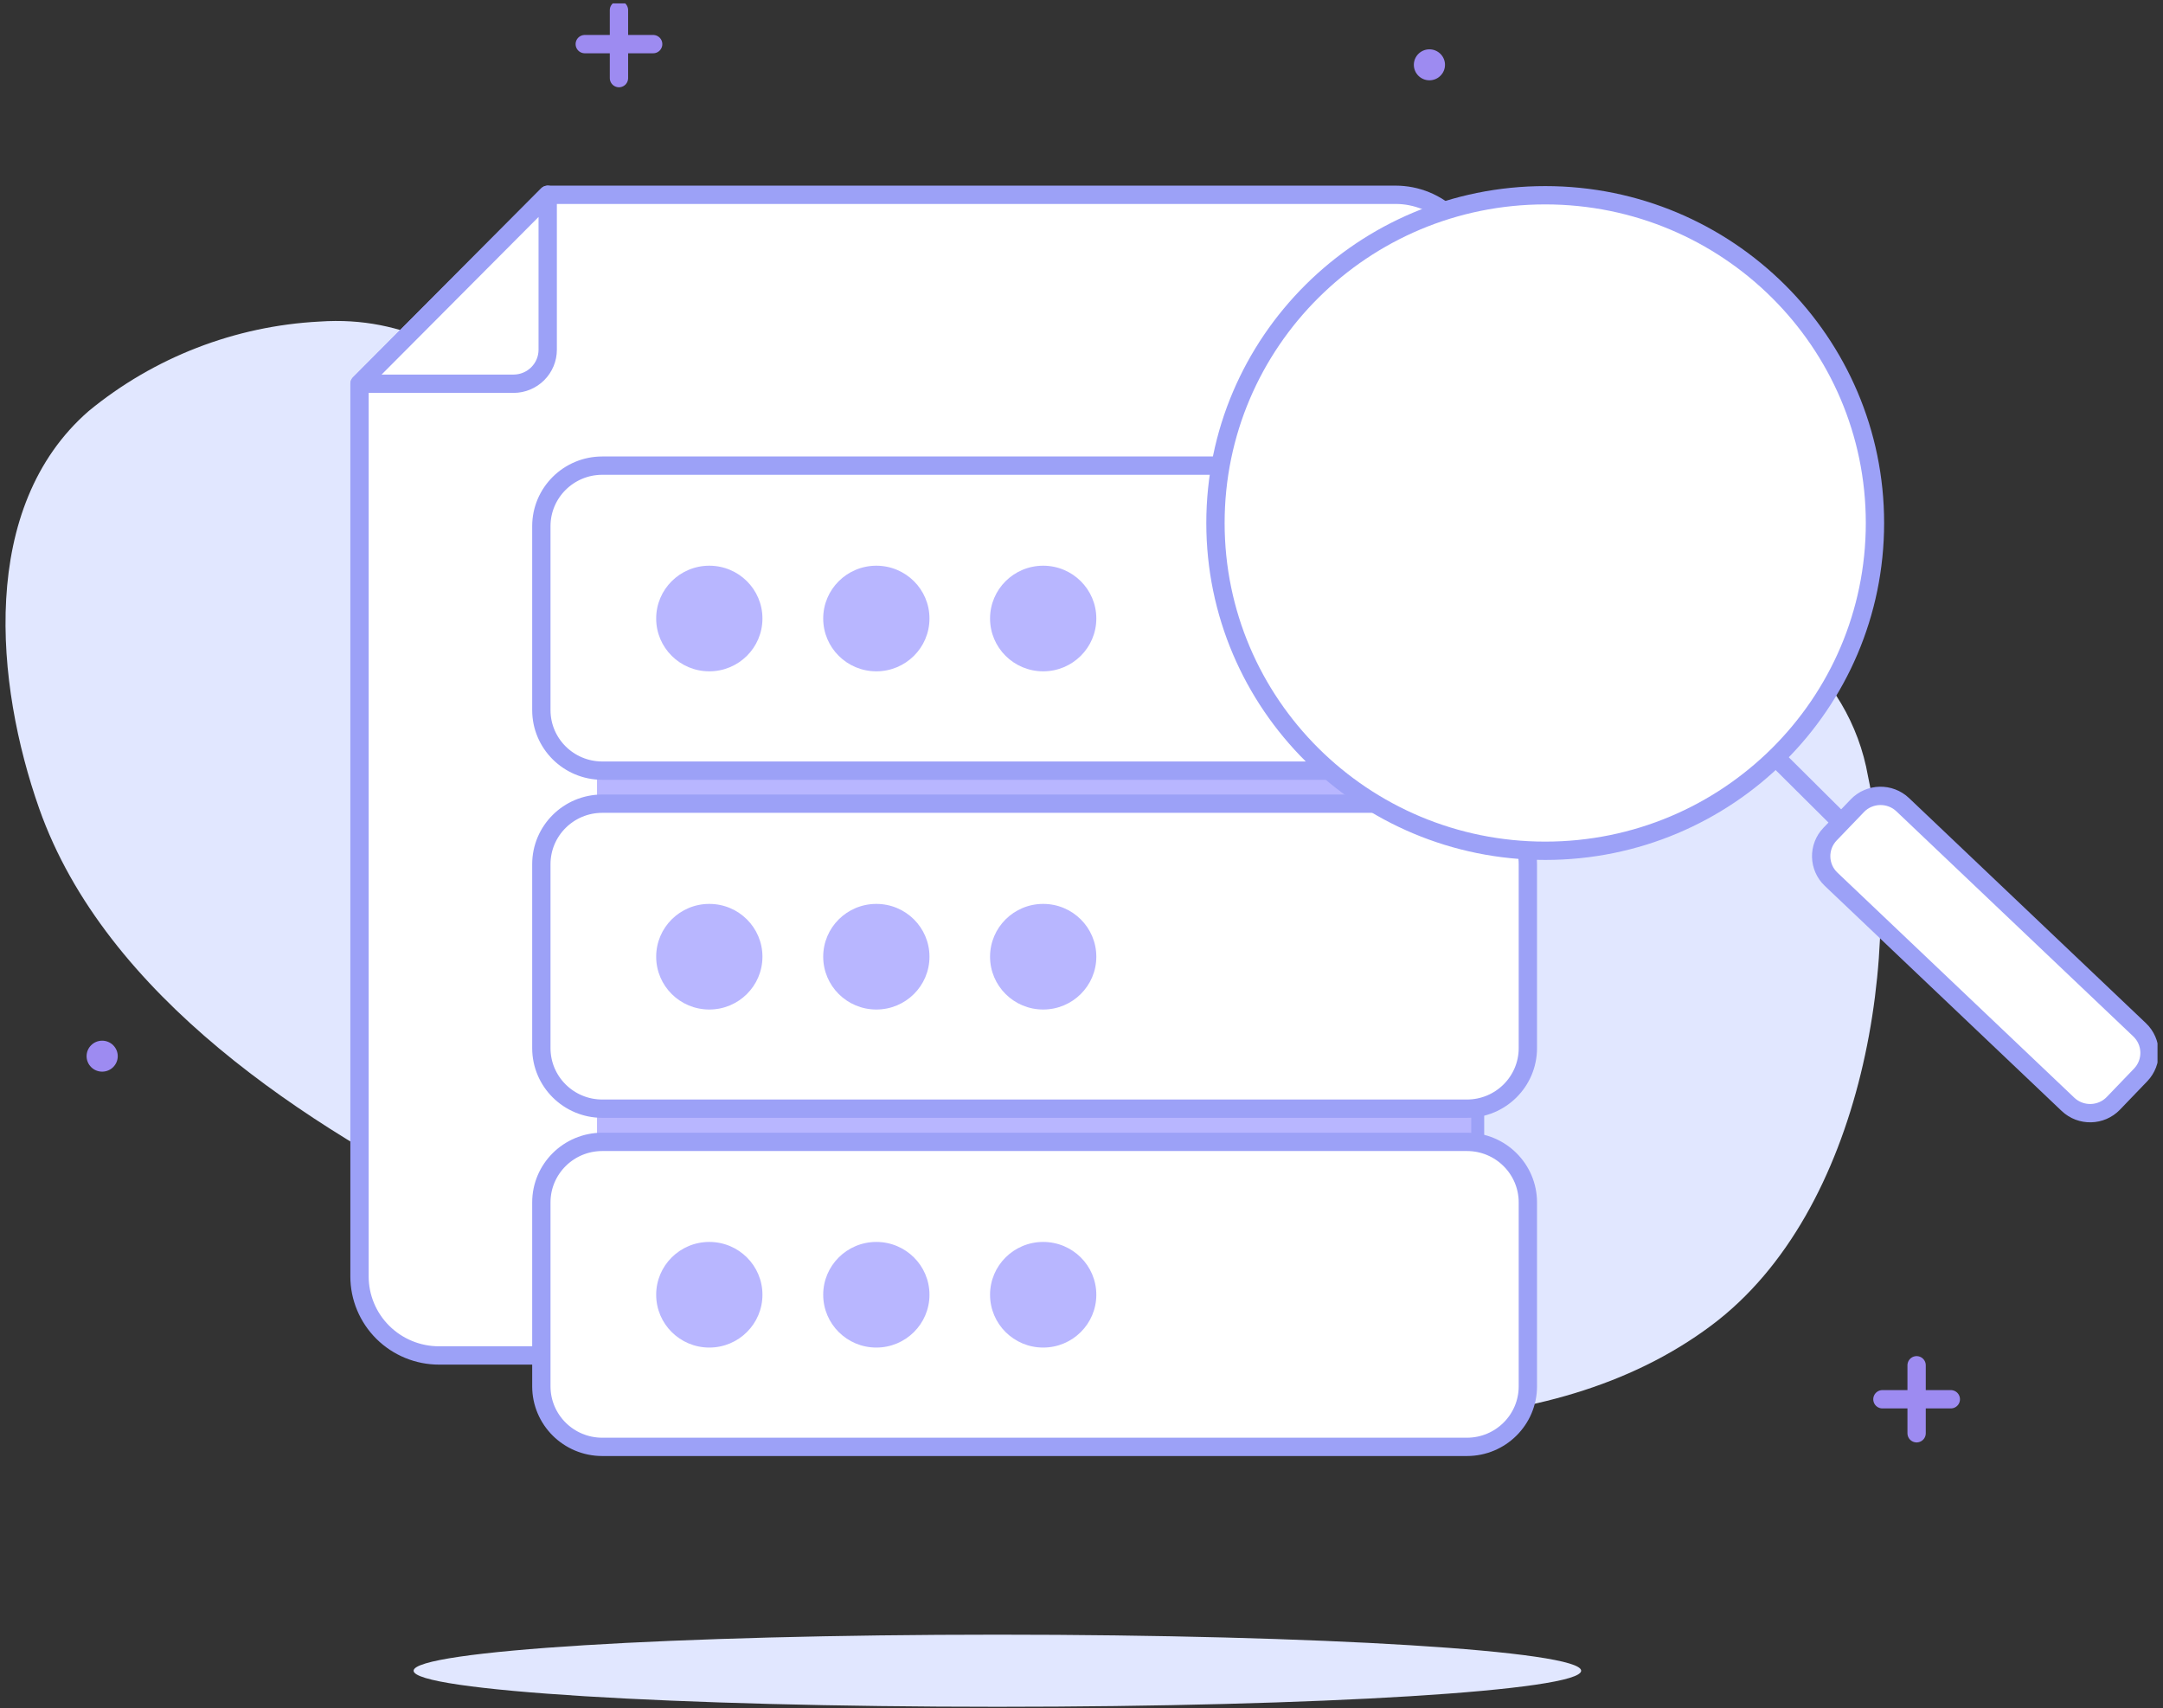 <svg width="290" height="229" viewBox="0 0 290 229" fill="none" xmlns="http://www.w3.org/2000/svg">
<rect x="0" y="0" width="290" height="229" fill="#333333" stroke="none"/>
<g clip-path="url(#clip0_24667_133723)">
<path d="M170.127 83.621C152.255 83.728 134.105 82.901 117.132 78.216C100.155 73.53 85.142 64.692 71.494 54.369C62.556 47.648 54.434 42.309 42.833 43.111C31.49 43.703 20.639 47.909 11.888 55.109C-2.871 67.955 -0.633 91.694 5.255 108.398C14.127 133.56 41.127 151.025 64.054 162.407C90.564 175.571 119.674 183.222 148.868 187.61C174.458 191.468 207.326 194.285 229.483 177.667C249.851 162.427 255.44 127.58 250.446 104.052C249.231 97.103 245.507 90.83 239.973 86.417C225.663 76.032 204.338 82.963 188.256 83.323C182.393 83.451 176.227 83.6 170.127 83.621Z" fill="#E1E7FF"/>
<path d="M82.986 1.357V10.472" stroke="#9D8BF1" stroke-width="2.456" stroke-linecap="round" stroke-linejoin="round"/>
<path d="M78.401 5.915H87.572" stroke="#9D8BF1" stroke-width="2.456" stroke-linecap="round" stroke-linejoin="round"/>
<path d="M256.966 183.036V192.151" stroke="#9D8BF1" stroke-width="2.456" stroke-linecap="round" stroke-linejoin="round"/>
<path d="M252.381 187.593H261.552" stroke="#9D8BF1" stroke-width="2.456" stroke-linecap="round" stroke-linejoin="round"/>
<path d="M13.698 143.672C14.85 143.672 15.787 142.741 15.787 141.596C15.787 140.45 14.85 139.52 13.698 139.52C12.545 139.52 11.609 140.45 11.609 141.596C11.609 142.741 12.545 143.672 13.698 143.672Z" fill="#9D8BF1"/>
<path d="M191.647 10.766C192.8 10.766 193.736 9.835 193.736 8.69C193.736 7.544 192.8 6.614 191.647 6.614C190.494 6.614 189.558 7.544 189.558 8.69C189.558 9.835 190.494 10.766 191.647 10.766Z" fill="#9D8BF1"/>
<path d="M133.722 228.822C176.95 228.822 211.99 226.659 211.99 223.988C211.99 221.316 176.95 219.153 133.722 219.153C90.493 219.153 55.453 221.316 55.453 223.988C55.453 226.659 90.493 228.822 133.722 228.822Z" fill="#E1E7FF"/>
<path d="M73.433 26.114H187.103C189.932 26.114 192.645 27.23 194.642 29.22C196.64 31.209 197.763 33.901 197.763 36.714V171.125C197.763 173.937 196.64 176.634 194.642 178.619C192.641 180.604 189.928 181.72 187.103 181.72H58.865C56.035 181.72 53.327 180.604 51.325 178.619C49.324 176.629 48.2 173.933 48.2 171.125V51.445L73.428 26.114H73.433Z" fill="white" stroke="#9CA1F7" stroke-width="2.456" stroke-linecap="round" stroke-linejoin="round"/>
<path d="M197.252 91.615H80.045V183.015H197.256V91.615H197.252Z" fill="#B8B6FF"/>
<path d="M48.205 51.445H68.868C70.079 51.441 71.24 50.957 72.097 50.101C72.954 49.245 73.433 48.091 73.433 46.888V26.114L48.205 51.445Z" fill="white" stroke="#9CA1F7" stroke-width="2.456" stroke-linecap="round" stroke-linejoin="round"/>
<path d="M196.677 62.425H80.748C76.237 62.425 72.58 66.061 72.58 70.544V95.197C72.58 99.68 76.237 103.315 80.748 103.315H196.677C201.188 103.315 204.845 99.68 204.845 95.197V70.544C204.845 66.061 201.188 62.425 196.677 62.425Z" fill="white" stroke="#9CA1F7" stroke-width="2.456" stroke-linecap="round" stroke-linejoin="round"/>
<path d="M95.099 90.002C99.031 90.002 102.223 86.835 102.223 82.922C102.223 79.01 99.035 75.842 95.099 75.842C91.163 75.842 87.976 79.01 87.976 82.922C87.976 86.835 91.163 90.002 95.099 90.002Z" fill="#B8B6FF"/>
<path d="M117.493 90.002C121.425 90.002 124.617 86.835 124.617 82.922C124.617 79.01 121.43 75.842 117.493 75.842C113.557 75.842 110.37 79.01 110.37 82.922C110.37 86.835 113.557 90.002 117.493 90.002Z" fill="#B8B6FF"/>
<path d="M139.863 90.002C143.796 90.002 146.987 86.835 146.987 82.922C146.987 79.01 143.8 75.842 139.863 75.842C135.927 75.842 132.74 79.01 132.74 82.922C132.74 86.835 135.927 90.002 139.863 90.002Z" fill="#B8B6FF"/>
<path d="M196.677 107.745H80.748C76.237 107.745 72.58 111.38 72.58 115.863V140.516C72.58 144.999 76.237 148.635 80.748 148.635H196.677C201.188 148.635 204.845 144.999 204.845 140.516V115.863C204.845 111.38 201.188 107.745 196.677 107.745Z" fill="white" stroke="#9CA1F7" stroke-width="2.456" stroke-linecap="round" stroke-linejoin="round"/>
<path d="M95.099 135.342C99.031 135.342 102.223 132.174 102.223 128.262C102.223 124.35 99.035 121.182 95.099 121.182C91.163 121.182 87.976 124.35 87.976 128.262C87.976 132.174 91.163 135.342 95.099 135.342Z" fill="#B8B6FF"/>
<path d="M117.493 135.342C121.425 135.342 124.617 132.174 124.617 128.262C124.617 124.35 121.43 121.182 117.493 121.182C113.557 121.182 110.37 124.35 110.37 128.262C110.37 132.174 113.557 135.342 117.493 135.342Z" fill="#B8B6FF"/>
<path d="M139.863 135.342C143.796 135.342 146.987 132.174 146.987 128.262C146.987 124.35 143.8 121.182 139.863 121.182C135.927 121.182 132.74 124.35 132.74 128.262C132.74 132.174 135.927 135.342 139.863 135.342Z" fill="#B8B6FF"/>
<path d="M196.677 153.085H80.748C76.237 153.085 72.58 156.72 72.58 161.203V185.856C72.58 190.339 76.237 193.975 80.748 193.975H196.677C201.188 193.975 204.845 190.339 204.845 185.856V161.203C204.845 156.72 201.188 153.085 196.677 153.085Z" fill="white" stroke="#9CA1F7" stroke-width="2.456" stroke-linecap="round" stroke-linejoin="round"/>
<path d="M95.099 180.662C99.031 180.662 102.223 177.494 102.223 173.581C102.223 169.669 99.035 166.501 95.099 166.501C91.163 166.501 87.976 169.669 87.976 173.581C87.976 177.494 91.163 180.662 95.099 180.662Z" fill="#B8B6FF"/>
<path d="M117.493 180.662C121.425 180.662 124.617 177.494 124.617 173.581C124.617 169.669 121.43 166.501 117.493 166.501C113.557 166.501 110.37 169.669 110.37 173.581C110.37 177.494 113.557 180.662 117.493 180.662Z" fill="#B8B6FF"/>
<path d="M139.863 180.662C143.796 180.662 146.987 177.494 146.987 173.581C146.987 169.669 143.8 166.501 139.863 166.501C135.927 166.501 132.74 169.669 132.74 173.581C132.74 177.494 135.927 180.662 139.863 180.662Z" fill="#B8B6FF"/>
<path d="M207.172 114.06C231.588 114.06 251.382 94.386 251.382 70.118C251.382 45.849 231.588 26.176 207.172 26.176C182.755 26.176 162.961 45.849 162.961 70.118C162.961 94.386 182.755 114.06 207.172 114.06Z" fill="white" stroke="#9CA1F7" stroke-width="2.456" stroke-linecap="round" stroke-linejoin="round"/>
<path d="M238.562 102L250.334 113.7" stroke="#9CA1F7" stroke-width="2.456" stroke-linecap="round" stroke-linejoin="round"/>
<path d="M249.019 108.022L245.365 111.823C243.722 113.531 243.78 116.244 245.502 117.877L277.259 148.052C278.978 149.685 281.707 149.623 283.347 147.915L287 144.114C288.644 142.406 288.581 139.693 286.863 138.06L255.106 107.885C253.388 106.252 250.658 106.314 249.014 108.022H249.019Z" fill="white" stroke="#9CA1F7" stroke-width="2.456" stroke-linecap="round" stroke-linejoin="round"/>
</g>
<defs>
<clipPath id="clip0_24667_133723">
<rect width="288.528" height="228.367" fill="white" transform="translate(0.736 0.456)"/>
</clipPath>
</defs>
</svg>
